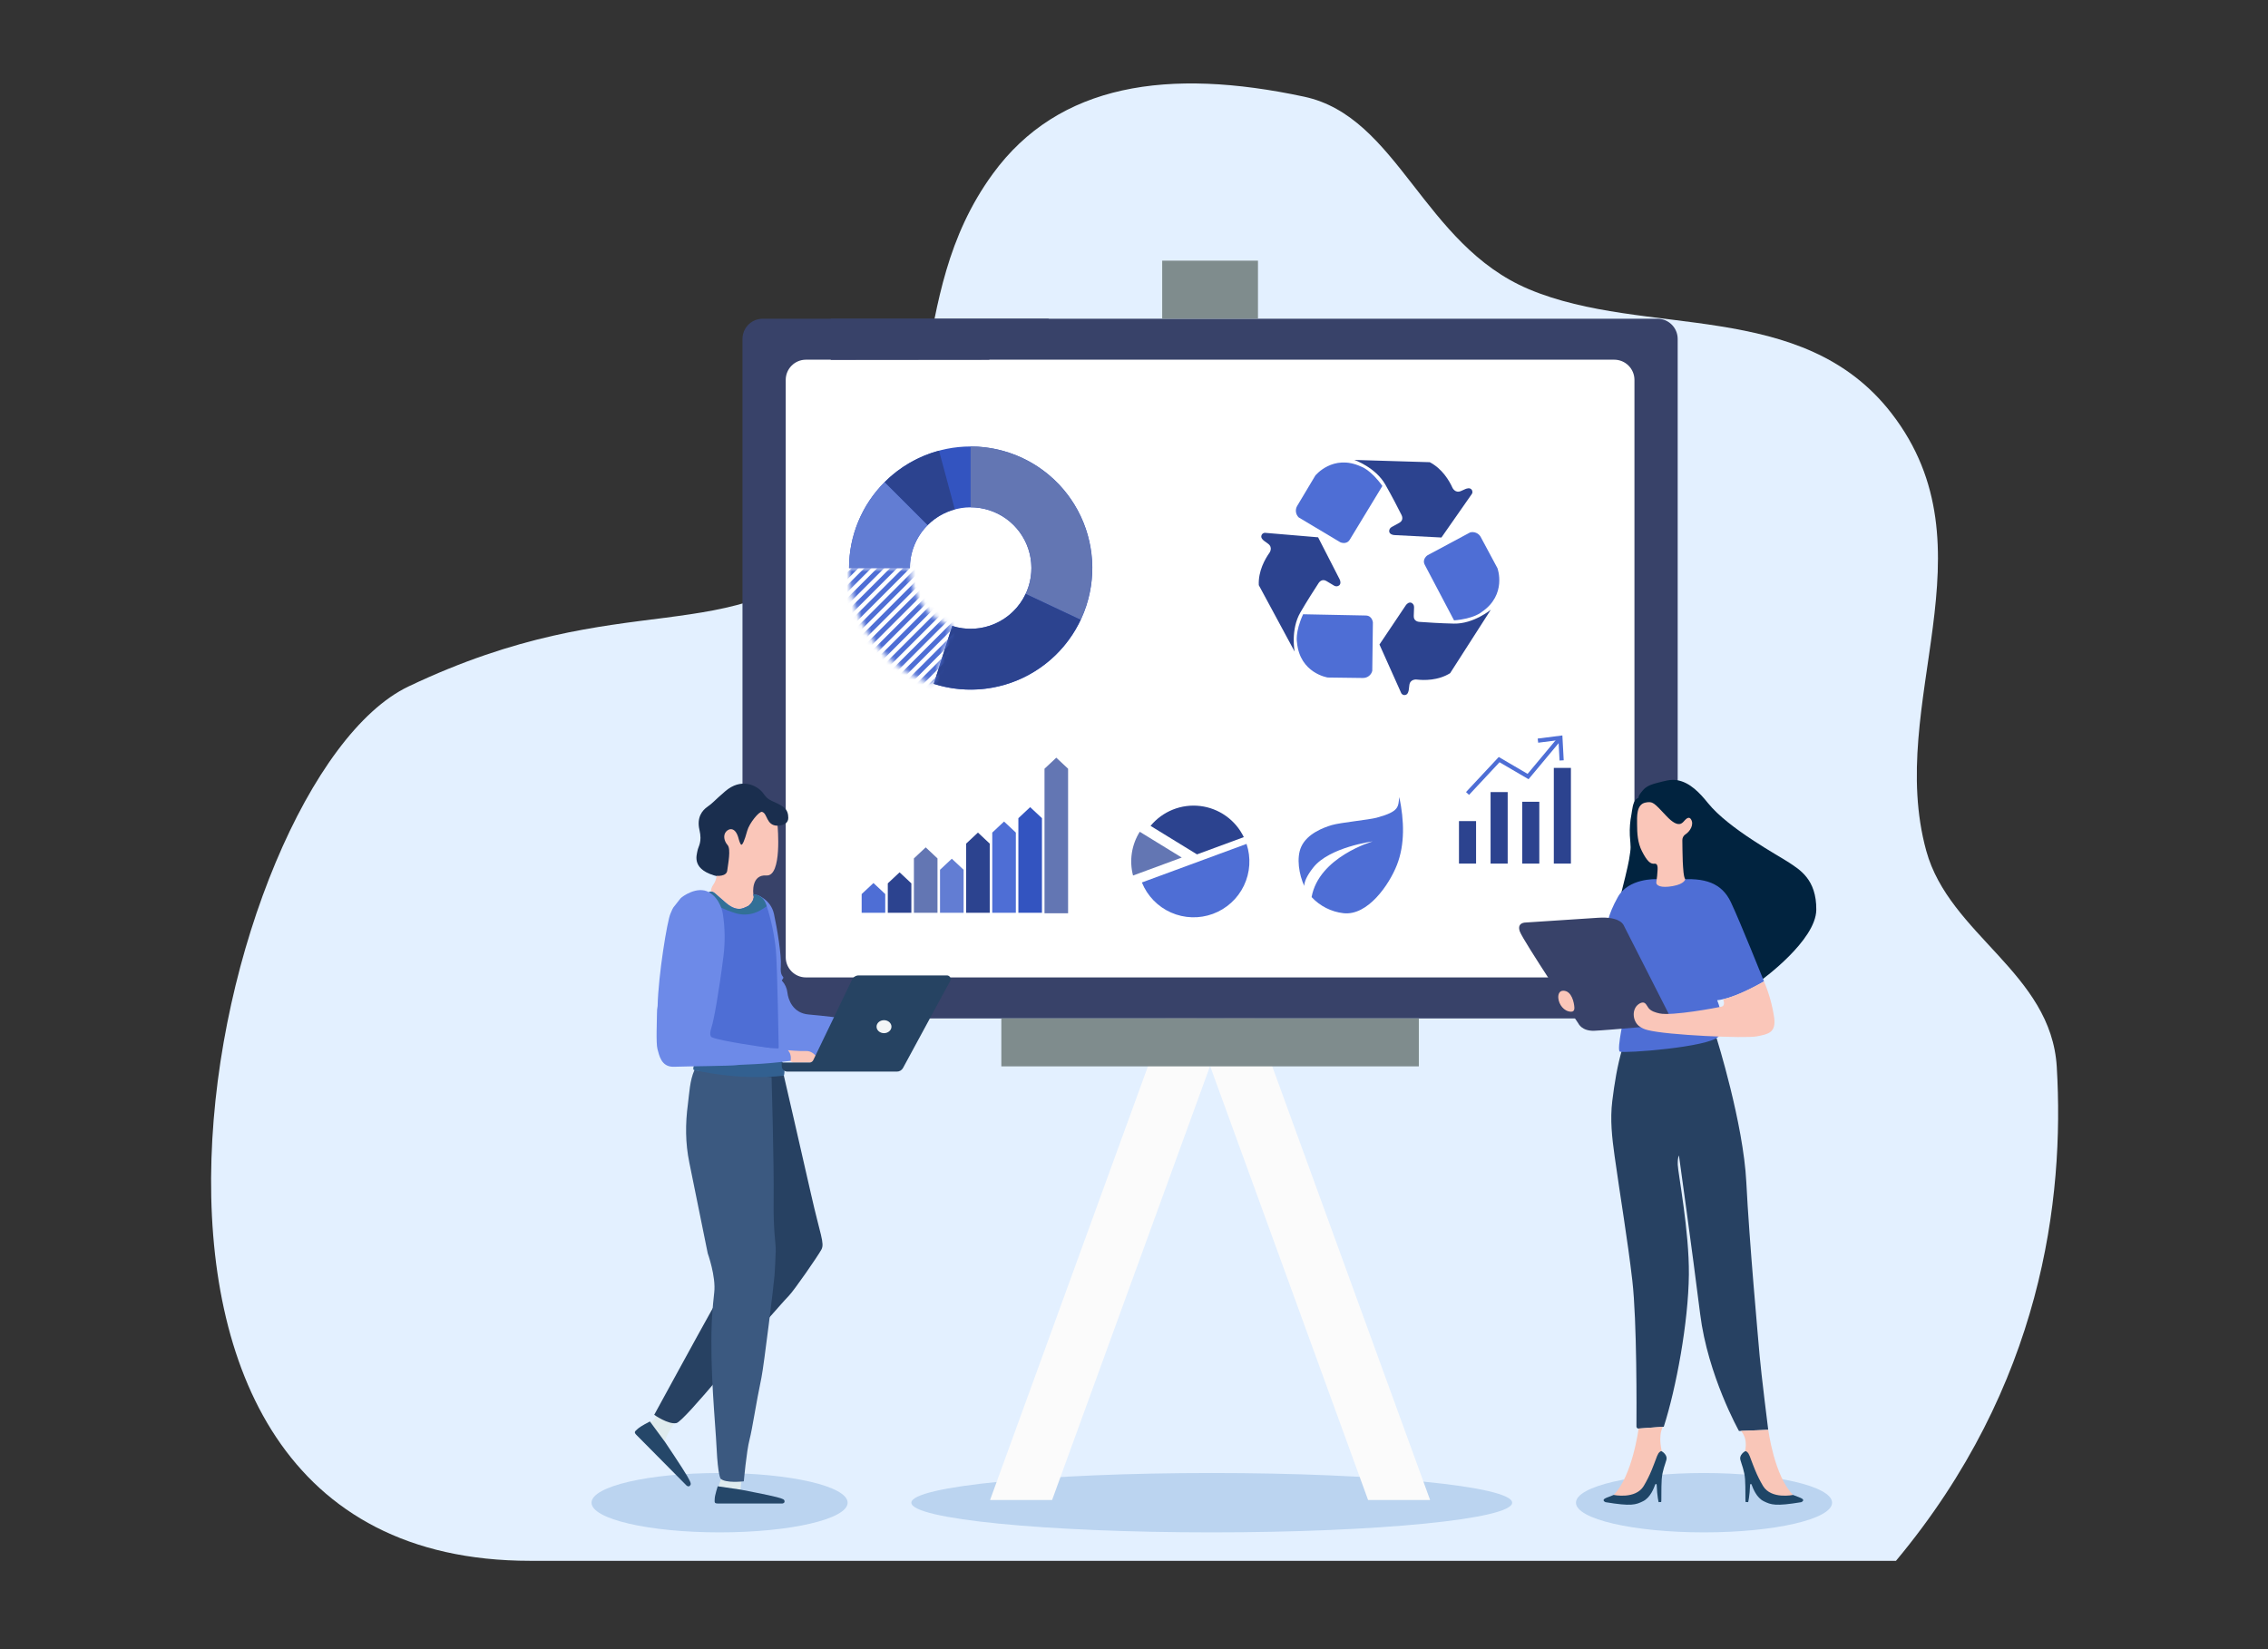 <svg width="462" height="336" viewBox="0 0 462 336" fill="none" xmlns="http://www.w3.org/2000/svg">
<rect x="0" y="0" width="462" height="336" fill="#333333" stroke="none"/>
<path d="M108.018 318C7.851 318 43.262 158.869 83.24 139.846C127.853 118.62 148.469 133.432 172.236 110.796C194.269 89.815 183.599 61.011 202.215 35.445C215.667 16.969 238.032 13.788 265.651 19.697C284.806 23.792 289.868 49.827 311.421 58.917C335.151 68.921 367.087 60.659 385.304 84.202C406.607 111.746 384.094 143.178 392.388 173.35C397.11 190.509 417.845 198.211 418.973 217.386C420.568 244.383 415.986 282.311 386.218 318" fill="#E3F0FF"/>
<path d="M246.841 312.206C280.638 312.206 308.035 309.498 308.035 306.158C308.035 302.817 280.638 300.109 246.841 300.109C213.044 300.109 185.646 302.817 185.646 306.158C185.646 309.498 213.044 312.206 246.841 312.206Z" fill="#BBD4F0"/>
<path d="M291.32 305.612L254.866 205.457L243.709 209.52L278.684 305.612H291.32Z" fill="#FBFBFB"/>
<path d="M201.678 305.612L238.132 205.457L249.289 209.52L214.315 305.612H201.678Z" fill="#FBFBFB"/>
<path d="M337.628 64.936H155.368C153.093 64.936 151.248 66.78 151.248 69.056V203.369C151.248 205.645 153.093 207.489 155.368 207.489H337.628C339.904 207.489 341.749 205.645 341.749 203.369V69.056C341.749 66.78 339.904 64.936 337.628 64.936Z" fill="#384269"/>
<path d="M328.824 73.283H164.175C161.899 73.283 160.055 75.128 160.055 77.404V195.019C160.055 197.295 161.899 199.139 164.175 199.139H328.824C331.1 199.139 332.944 197.295 332.944 195.019V77.404C332.944 75.128 331.1 73.283 328.824 73.283Z" fill="white"/>
<path d="M289.022 207.488H203.977V217.26H289.022V207.488Z" fill="#7F8C8D"/>
<path d="M256.254 53.107H236.744V64.935H256.254V53.107Z" fill="#7F8C8D"/>
<path d="M300.682 167.289H297.199V175.944H300.682V167.289Z" fill="#2C438F"/>
<path d="M307.12 161.379H303.637V175.948H307.12V161.379Z" fill="#2C438F"/>
<path d="M313.563 163.35H310.08V175.947H313.563V163.35Z" fill="#2C438F"/>
<path d="M320 156.451H316.518V175.946H320V156.451Z" fill="#2C438F"/>
<path d="M299.25 161.949L298.633 161.373L305.303 154.229L311.179 157.668L317.349 150.27L317.997 150.812L311.369 158.757L305.457 155.299L299.25 161.949Z" fill="#4E6ED5"/>
<path d="M318.533 154.902L317.689 154.949L317.466 150.791L313.334 151.318L313.229 150.478L318.26 149.838L318.533 154.902Z" fill="#4E6ED5"/>
<path d="M243.834 174.071L253.369 170.555C252.54 168.84 251.293 167.36 249.743 166.253C248.193 165.145 246.389 164.445 244.498 164.217C242.607 163.988 240.688 164.239 238.919 164.946C237.15 165.652 235.587 166.793 234.373 168.261L243.834 174.071Z" fill="#2C438F"/>
<path d="M232.172 169.463C231.347 170.777 230.8 172.246 230.565 173.779C230.33 175.313 230.411 176.878 230.804 178.379L240.73 174.719L232.172 169.463Z" fill="#6376B3"/>
<path d="M232.605 179.793C233.714 182.529 235.843 184.727 238.543 185.921C241.243 187.115 244.302 187.211 247.072 186.19C249.842 185.169 252.106 183.11 253.385 180.449C254.664 177.789 254.857 174.735 253.924 171.934L232.605 179.793Z" fill="#4E6ED5"/>
<path d="M299.685 99.665C299.349 99.336 298.756 99.537 298.531 99.627L297.587 100.047C296.416 100.552 295.878 99.385 295.878 99.385C295.216 97.922 293.786 95.49 291.245 94.168L275.887 93.705C275.887 93.705 280.199 95.212 282.193 98.717C283.545 101.086 284.824 103.569 285.502 104.935C285.508 104.944 285.513 104.955 285.517 104.965C285.601 105.14 285.958 106.013 285.058 106.51L283.578 107.326L283.463 107.39C283.299 107.478 283.166 107.615 283.081 107.782C282.997 107.949 282.965 108.138 282.991 108.323C283.066 108.764 283.569 108.984 284.017 109.015L293.625 109.512L299.766 100.717C299.891 100.565 299.953 100.371 299.937 100.175C299.922 99.978 299.832 99.796 299.685 99.665Z" fill="#2C438F"/>
<path d="M264.225 103.099C264.014 103.467 263.932 103.896 263.992 104.316C264.051 104.737 264.249 105.126 264.554 105.421L273.011 110.473C273.011 110.473 274.275 111.077 274.963 109.937L281.595 99.011C279.213 95.67 277.261 95.061 277.261 95.061C271.526 92.414 267.931 96.896 267.931 96.896L264.225 103.099Z" fill="#4E6ED5"/>
<path d="M286.34 141.57C286.792 141.453 286.927 140.837 286.964 140.599L287.092 139.571C287.26 138.312 288.539 138.446 288.539 138.446C290.134 138.631 292.951 138.667 295.395 137.156L303.69 124.219C303.69 124.219 300.179 127.142 296.151 127.053C293.423 126.994 290.637 126.811 289.113 126.698H289.077C288.883 126.678 287.948 126.537 287.988 125.507L288.047 123.818V123.685C288.054 123.499 288.004 123.315 287.905 123.158C287.805 123 287.66 122.877 287.489 122.803C287.072 122.642 286.607 122.957 286.364 123.326L281.002 131.315L285.385 141.102C285.45 141.29 285.588 141.444 285.766 141.532C285.945 141.619 286.151 141.633 286.34 141.57Z" fill="#2C438F"/>
<path d="M301.626 109.393C301.418 109.021 301.092 108.73 300.7 108.564C300.307 108.399 299.871 108.369 299.46 108.48L290.782 113.136C290.782 113.136 289.615 113.909 290.237 115.084L296.193 126.391C300.285 126.067 301.811 124.701 301.811 124.701C307.041 121.15 305.036 115.761 305.036 115.761L301.621 109.393H301.626Z" fill="#4E6ED5"/>
<path d="M256.944 109.17C256.823 109.611 257.295 110.034 257.487 110.182L258.325 110.793C259.346 111.552 258.607 112.604 258.607 112.604C257.676 113.912 256.287 116.367 256.421 119.221L263.72 132.745C263.72 132.745 262.86 128.258 264.891 124.776C266.263 122.418 267.776 120.064 268.61 118.789C268.617 118.78 268.623 118.769 268.628 118.758C268.74 118.599 269.314 117.847 270.198 118.381L271.645 119.25L271.758 119.319C271.916 119.418 272.101 119.465 272.287 119.456C272.473 119.446 272.652 119.379 272.799 119.263C273.145 118.974 273.09 118.423 272.887 118.026L268.502 109.47L257.815 108.568C257.62 108.534 257.42 108.578 257.257 108.691C257.094 108.803 256.981 108.975 256.944 109.17Z" fill="#2C438F"/>
<path d="M277.69 138.125C278.115 138.124 278.528 137.981 278.862 137.718C279.197 137.456 279.434 137.089 279.536 136.676L279.664 126.827C279.664 126.827 279.554 125.433 278.224 125.404L265.448 125.148C263.747 128.885 264.202 130.883 264.202 130.883C264.78 137.181 270.466 138.037 270.466 138.037L277.69 138.132V138.125Z" fill="#4E6ED5"/>
<path d="M285.045 162.393C284.772 164.351 285.171 165.315 280.413 166.603C278.827 167.031 272.991 167.587 271.27 168.108C269.674 168.589 266.319 169.795 265.074 172.497C264.027 174.776 264.633 178.232 265.679 180.497C265.697 179.71 266.12 178.512 267.541 176.721C270.849 172.574 279.63 171.427 279.63 171.427C279.63 171.427 268.657 174.573 267.179 182.772C268.883 184.609 271.189 185.775 273.679 186.056C278.631 186.603 282.985 180.237 284.554 176.238C286.206 172.032 286.042 167.168 285.045 162.393Z" fill="#4E6ED5"/>
<path d="M206.931 185.971V169.629L204.529 167.379L202.127 169.629V185.971H206.931Z" fill="#4E6ED5"/>
<path d="M212.251 185.971V166.697L209.849 164.447L207.447 166.697V185.971H212.251Z" fill="#3354C0"/>
<path d="M201.613 185.969V171.877L199.211 169.627L196.809 171.877V185.969H201.613Z" fill="#2C438F"/>
<path d="M196.29 185.973V177.207L193.888 174.957L191.486 177.207V185.973H196.29Z" fill="#627DD3"/>
<path d="M190.97 185.972V174.891L188.568 172.641L186.166 174.891V185.972H190.97Z" fill="#6376B3"/>
<path d="M185.648 185.972V179.976L183.248 177.727L180.846 179.976V185.972H185.648Z" fill="#2C438F"/>
<path d="M180.328 185.97V182.156L177.926 179.906L175.523 182.156V185.97H180.328Z" fill="#4E6ED5"/>
<path d="M217.574 186.073V156.619L215.172 154.369L212.77 156.619V186.073H217.574Z" fill="#6376B3"/>
<path d="M197.719 90.965C191.151 90.965 184.851 93.575 180.207 98.22C175.562 102.865 172.953 109.165 172.953 115.733H185.347C185.349 113.123 186.175 110.58 187.709 108.468C189.242 106.356 191.404 104.783 193.886 103.974C196.367 103.164 199.041 103.16 201.525 103.962C204.009 104.763 206.176 106.33 207.716 108.437C209.256 110.545 210.091 113.085 210.1 115.695C210.11 118.305 209.294 120.851 207.769 122.97C206.244 125.088 204.089 126.671 201.611 127.49C199.133 128.31 196.459 128.325 193.972 127.534L190.222 139.337C193.628 140.422 197.229 140.758 200.777 140.32C204.324 139.882 207.736 138.681 210.775 136.8C213.815 134.919 216.412 132.402 218.388 129.423C220.363 126.443 221.67 123.072 222.219 119.539C222.768 116.007 222.546 112.398 221.568 108.959C220.59 105.521 218.879 102.335 216.553 99.62C214.228 96.905 211.342 94.726 208.094 93.232C204.847 91.738 201.314 90.965 197.739 90.965H197.719Z" fill="#3354C0"/>
<path d="M210.104 115.734C210.106 117.557 209.703 119.358 208.926 121.008L220.131 126.277C221.907 122.502 222.701 118.34 222.438 114.176C222.176 110.012 220.866 105.982 218.631 102.46C216.395 98.937 213.306 96.036 209.651 94.026C205.995 92.016 201.891 90.962 197.719 90.961V103.346C199.345 103.346 200.956 103.666 202.459 104.289C203.962 104.911 205.328 105.824 206.478 106.974C207.628 108.124 208.54 109.49 209.163 110.993C209.785 112.496 210.105 114.107 210.104 115.734Z" fill="#6376B3"/>
<path d="M220.13 126.276L208.925 121.002C207.644 123.718 205.421 125.877 202.668 127.078C199.916 128.278 196.821 128.439 193.959 127.529L190.209 139.332C195.932 141.149 202.119 140.827 207.623 138.426C213.126 136.024 217.57 131.707 220.13 126.276Z" fill="#2C438F"/>
<mask id="mask0_29_1462" style="mask-type:luminance" maskUnits="userSpaceOnUse" x="172" y="115" width="22" height="25">
<path d="M190.199 139.336L193.949 127.533C191.446 126.735 189.261 125.162 187.71 123.041C186.16 120.919 185.324 118.36 185.325 115.732H172.941C172.942 120.989 174.615 126.108 177.717 130.351C180.82 134.595 185.191 137.741 190.199 139.336Z" fill="white"/>
</mask>
<g mask="url(#mask0_29_1462)">
<path d="M178.096 97.951L147.395 128.652L148.11 129.368L178.812 98.667L178.096 97.951Z" fill="#4E6ED5"/>
<path d="M179.408 99.267L148.707 129.969L149.423 130.685L180.124 99.983L179.408 99.267Z" fill="#4E6ED5"/>
<path d="M180.719 100.58L150.018 131.281L150.733 131.997L181.435 101.296L180.719 100.58Z" fill="#4E6ED5"/>
<path d="M182.035 101.894L151.334 132.596L152.05 133.312L182.751 102.61L182.035 101.894Z" fill="#4E6ED5"/>
<path d="M183.35 103.211L152.648 133.912L153.364 134.628L184.066 103.927L183.35 103.211Z" fill="#4E6ED5"/>
<path d="M184.664 104.523L153.963 135.225L154.679 135.941L185.38 105.239L184.664 104.523Z" fill="#4E6ED5"/>
<path d="M185.977 105.836L155.275 136.537L155.991 137.253L186.693 106.552L185.977 105.836Z" fill="#4E6ED5"/>
<path d="M187.291 107.15L156.59 137.852L157.306 138.567L188.007 107.866L187.291 107.15Z" fill="#4E6ED5"/>
<path d="M188.606 108.467L157.904 139.168L158.62 139.884L189.321 109.183L188.606 108.467Z" fill="#4E6ED5"/>
<path d="M189.922 109.783L159.221 140.484L159.937 141.2L190.638 110.499L189.922 109.783Z" fill="#4E6ED5"/>
<path d="M191.233 111.092L160.531 141.793L161.247 142.509L191.948 111.808L191.233 111.092Z" fill="#4E6ED5"/>
<path d="M192.547 112.408L161.846 143.109L162.562 143.825L193.263 113.124L192.547 112.408Z" fill="#4E6ED5"/>
<path d="M193.861 113.724L163.16 144.426L163.876 145.142L194.577 114.44L193.861 113.724Z" fill="#4E6ED5"/>
<path d="M195.176 115.033L164.475 145.734L165.191 146.45L195.892 115.749L195.176 115.033Z" fill="#4E6ED5"/>
<path d="M196.488 116.348L165.787 147.049L166.503 147.765L197.204 117.063L196.488 116.348Z" fill="#4E6ED5"/>
<path d="M197.803 117.664L167.102 148.365L167.817 149.081L198.519 118.38L197.803 117.664Z" fill="#4E6ED5"/>
<path d="M199.117 118.98L168.416 149.682L169.132 150.398L199.833 119.696L199.117 118.98Z" fill="#4E6ED5"/>
<path d="M200.432 120.289L169.73 150.99L170.446 151.706L201.148 121.005L200.432 120.289Z" fill="#4E6ED5"/>
<path d="M201.748 121.605L171.047 152.307L171.763 153.023L202.464 122.321L201.748 121.605Z" fill="#4E6ED5"/>
<path d="M203.059 122.922L172.357 153.623L173.073 154.339L203.775 123.638L203.059 122.922Z" fill="#4E6ED5"/>
<path d="M204.373 124.236L173.672 154.938L174.388 155.653L205.089 124.952L204.373 124.236Z" fill="#4E6ED5"/>
<path d="M205.69 125.549L174.988 156.25L175.704 156.966L206.405 126.265L205.69 125.549Z" fill="#4E6ED5"/>
</g>
<path d="M180.206 98.219C177.903 100.517 176.077 103.247 174.833 106.252C173.588 109.258 172.949 112.48 172.953 115.732H185.347C185.345 114.106 185.665 112.495 186.287 110.992C186.909 109.49 187.822 108.125 188.974 106.976L180.206 98.219Z" fill="#627DD3"/>
<path d="M180.205 98.219L188.962 106.976C190.496 105.444 192.406 104.341 194.501 103.778L191.28 91.82C187.091 92.946 183.272 95.153 180.205 98.219Z" fill="#2C438F"/>
<path d="M213.706 64.936L201.451 73.284L169.225 73.315V64.936H213.706Z" fill="#384269"/>
<path d="M347.117 312.206C361.523 312.206 373.202 309.498 373.202 306.158C373.202 302.817 361.523 300.109 347.117 300.109C332.71 300.109 321.031 302.817 321.031 306.158C321.031 309.498 332.71 312.206 347.117 312.206Z" fill="#BBD4F0"/>
<path d="M349.673 211.492C349.673 211.492 355.133 228.852 355.733 240.873C356.333 252.894 358.139 272.616 358.441 276.185C358.743 279.754 360.193 291.308 360.193 291.308L354.237 291.548C354.237 291.548 347.887 280.248 346.325 267.695C344.71 254.71 342.008 235.429 342.008 235.429C342.008 235.429 341.722 235.778 341.764 237.297C341.812 238.943 344.121 250.832 344.031 259.697C343.927 269.433 341.446 282.789 338.918 290.683L333.792 291.058C333.735 291.062 333.678 291.053 333.624 291.034C333.571 291.014 333.522 290.984 333.48 290.944C333.439 290.905 333.406 290.858 333.384 290.805C333.362 290.753 333.35 290.696 333.351 290.639C333.373 287.531 333.468 269.16 332.51 260.897C331.529 252.424 330.084 244.012 328.904 235.566C328.372 231.754 327.958 228.132 328.427 224.316C328.869 220.737 329.444 217.124 330.468 213.658L349.673 211.492Z" fill="#274162"/>
<path d="M358.89 199.611C358.89 199.611 369.919 191.621 369.985 185.368C370.051 179.115 366.52 177.141 364.438 175.742C362.355 174.344 352.163 168.889 347.912 163.61C346.308 161.625 344.255 159.362 341.575 158.945C340.251 158.738 338.928 159.166 337.655 159.486C336.689 159.722 335.67 160.041 334.929 160.732C334.658 160.981 333.689 162.093 333.793 162.496C333.619 162.592 333.452 162.701 333.294 162.823C332.578 163.502 332.494 165.004 332.328 165.931C332.049 167.342 331.94 168.782 332.004 170.219C332.172 172.813 332.311 172.321 331.828 175.244C331.472 177.388 328.195 190.463 327.398 192.14L358.89 199.611Z" fill="#01233F"/>
<path d="M349.798 203.787C349.798 203.787 353.135 203.61 359.333 199.94C359.333 199.94 354.364 187.537 352.573 183.783C350.781 180.029 347.449 178.652 341.517 179.252L337.326 179.118C337.326 179.118 331.735 178.897 329.573 182.744C327.411 186.591 327.4 188.565 327.4 188.565L331.565 192.147C331.565 192.147 331.042 205.176 331 206.264C331 206.264 329.277 213.854 329.959 214.255C330.641 214.657 348.304 213.373 350.106 211.134C351.909 208.895 349.798 203.787 349.798 203.787Z" fill="#4E6ED5"/>
<path d="M343.294 179.129C343.294 179.129 343.073 178.939 342.945 177.792C342.793 176.284 342.738 174.766 342.725 173.248C342.725 172.587 342.691 171.91 342.7 171.241C342.687 171.002 342.735 170.763 342.84 170.547C342.946 170.331 343.105 170.147 343.302 170.01C344.253 169.41 345.164 167.983 344.441 166.891C344.05 166.303 343.503 166.794 343.166 167.158C342.747 167.611 341.986 168.956 339.458 166.258C336.884 163.514 336.672 163.217 335.192 163.514C333.286 163.896 333.48 166.448 333.48 167.913C333.48 169.801 333.597 171.715 334.473 173.427C335.549 175.534 336.237 176.074 337.042 175.968C337.704 175.884 337.676 176.78 337.658 177.206C337.616 178.056 337.529 178.903 337.398 179.744C337.298 180.406 338.293 180.975 340.75 180.532C343.208 180.089 343.294 179.129 343.294 179.129Z" fill="#FAC6B9"/>
<path d="M340.993 208.664L330.776 188.565C330.776 188.565 330.165 186.676 325.551 186.985C320.991 187.29 310.772 187.954 310.772 187.954C310.772 187.954 308.935 187.916 309.594 189.78C310.254 191.644 321.525 208.529 321.525 208.529C321.525 208.529 322.222 210.095 324.745 210.005C327.269 209.914 340.993 208.664 340.993 208.664Z" fill="#384269"/>
<path d="M359.335 199.947C359.335 199.947 354.18 202.905 351.008 203.587C351.008 203.587 351.568 204.882 350.679 205.093C349.79 205.305 340.572 207.034 338.045 206.472C337.248 206.295 336.315 206.031 335.797 205.354C335.431 204.871 335.226 204.134 334.474 204.264C334.233 204.317 334.008 204.422 333.812 204.571C332.354 205.585 332.548 207.963 333.84 209.02C334.369 209.426 334.978 209.714 335.627 209.864C339.65 210.919 355.532 211.594 357.85 211.15C360.168 210.707 361.821 210.416 361.406 207.334C361.03 204.794 360.334 202.312 359.335 199.947Z" fill="#FAC6B9"/>
<path d="M319.971 206.125C320.412 206.151 320.743 205.948 320.705 205.262C320.659 204.38 320.213 201.872 318.46 201.848C317.611 201.837 317.375 202.622 317.432 203.339C317.538 204.658 318.572 206.05 319.971 206.125Z" fill="#FAC6B9"/>
<path d="M354.646 291.533L360.203 291.312C360.203 291.312 361.434 300.749 365.252 304.58C365.252 304.58 361.839 305.813 359.517 304.373C357.194 302.932 355.405 295.883 355.405 295.883C355.405 295.883 356.259 293.386 354.646 291.533Z" fill="#F9C6B8"/>
<path d="M365.252 304.577C365.252 304.577 360.82 305.517 359.148 302.769C358.525 301.727 357.982 300.639 357.522 299.515C357.207 298.765 356.931 298 356.64 297.245C356.519 296.852 356.356 296.474 356.153 296.116C356.045 295.96 355.712 295.573 355.491 295.675C355.27 295.776 354.267 296.482 354.516 297.415C354.765 298.348 355.352 299.65 355.476 301.386C355.599 303.122 355.498 306 355.59 306.018C355.762 306.036 355.936 306.044 356.109 306.042C356.109 306.042 356.409 304.875 356.501 302.513C356.501 302.513 356.653 302.056 356.854 302.59C357.055 303.124 357.774 305.127 359.281 305.859C360.787 306.591 361.647 306.922 366.912 306.055C366.912 306.055 367.954 305.636 366.712 305.144C365.287 304.602 365.252 304.577 365.252 304.577Z" fill="#1F4667"/>
<path d="M338.72 290.697L333.792 291.046C333.792 291.046 332.526 300.738 328.719 304.569C328.719 304.569 332.131 305.802 334.454 304.362C336.776 302.922 338.565 295.872 338.565 295.872C338.565 295.872 337.661 292.755 338.72 290.697Z" fill="#F9C6B8"/>
<path d="M328.72 304.577C328.72 304.577 333.149 305.517 334.823 302.769C335.446 301.727 335.99 300.639 336.449 299.515C336.765 298.765 337.04 298 337.331 297.245C337.454 296.853 337.618 296.474 337.821 296.116C337.929 295.96 338.262 295.573 338.483 295.675C338.703 295.776 339.707 296.482 339.458 297.415C339.209 298.348 338.622 299.65 338.498 301.386C338.375 303.122 338.476 306 338.384 306.018C338.211 306.036 338.037 306.044 337.863 306.042C337.863 306.042 337.563 304.875 337.473 302.513C337.473 302.513 337.318 302.056 337.12 302.59C336.921 303.124 336.2 305.127 334.693 305.859C333.187 306.591 332.327 306.922 327.061 306.055C327.061 306.055 326.02 305.636 327.26 305.144C328.674 304.602 328.72 304.577 328.72 304.577Z" fill="#1F4667"/>
<path d="M146.581 312.206C160.988 312.206 172.667 309.498 172.667 306.158C172.667 302.817 160.988 300.109 146.581 300.109C132.175 300.109 120.496 302.817 120.496 306.158C120.496 309.498 132.175 312.206 146.581 312.206Z" fill="#BBD4F0"/>
<path d="M151.058 301.83C151.058 301.83 150.815 302.955 150.892 303.502L146.379 302.961C146.379 302.961 146.269 302.961 146.975 301.1L151.058 301.83Z" fill="#DFEBEE"/>
<path d="M137.481 289.809C137.481 289.809 135.309 292.897 135.496 293.837L132.408 289.866C132.408 289.866 133.264 289.489 133.758 288.27L137.481 289.809Z" fill="#DFEBEE"/>
<path d="M159.675 219.157C159.675 219.157 163.288 234.787 165.19 243.213C167.091 251.639 168.017 253.284 167.323 254.586C166.628 255.887 161.722 262.968 160.685 264.009C159.966 264.726 157.39 267.688 155.438 269.878C153.561 271.983 139.433 289.593 137.792 289.938C136.151 290.282 133.266 288.255 133.266 288.255C133.266 288.255 142.53 271.27 144.897 267.062C147.263 262.853 153.278 253.22 153.278 253.22L143.436 217.975L159.675 219.157Z" fill="#274162"/>
<path d="M141.451 218.037L157.172 219.455C157.172 219.455 157.69 237.51 157.595 244.294C157.5 251.079 158.067 253.248 158.019 254.849C157.97 256.45 157.871 258.31 157.78 259.783C157.69 261.257 155.601 278.312 155.112 280.661C153.949 286.202 153.274 291.028 152.685 293.3C152.065 295.664 151.518 301.807 151.518 301.807C151.518 301.807 147.788 302.249 146.783 301.258C146.783 301.258 146.242 300.548 145.977 295.082C145.713 289.616 144.597 279.304 144.994 269.314C144.994 269.314 145.115 266.581 145.492 263.33C145.869 260.079 144.169 255.359 144.169 255.359C144.169 255.359 140.602 237.77 140.419 236.874C139.598 232.884 139.587 228.962 140.134 224.906C140.423 222.641 140.516 220.148 141.451 218.037Z" fill="#3B5980"/>
<path d="M157.447 168.187C157.447 168.187 160.57 168.628 160.577 166.643C160.577 165.849 160.383 165.112 159.767 164.579C159.044 163.948 158.065 163.579 157.211 163.171C156.818 162.997 156.457 162.757 156.146 162.461C155.851 162.14 155.58 161.799 155.334 161.44C155.101 161.157 154.833 160.905 154.535 160.692C153.854 160.169 151.006 158.394 147.722 161.219C145.426 163.189 145.295 163.546 144.065 164.404C143.079 165.095 141.881 166.515 142.479 169.072C143.076 171.628 142.24 172.398 142.084 173.318C141.927 174.238 140.696 177.33 146.445 178.612C152.193 179.893 157.447 168.187 157.447 168.187Z" fill="#1A2E4E"/>
<path d="M158.394 168.238C158.394 168.238 159.377 178.605 156.12 178.367C153.111 178.146 153.323 181.762 153.523 182.558C153.724 183.354 152.676 184.556 152.235 184.687C151.794 184.817 150.349 186.036 147.958 184.025C145.567 182.013 145.483 181.671 144.793 181.665C144.826 181.135 145.014 180.626 145.333 180.202C145.689 179.675 145.911 179.07 145.982 178.438C145.982 178.438 147.991 178.638 148.141 177.377C148.291 176.115 148.94 172.996 148.212 172.171C147.484 171.346 147.27 170.166 147.905 169.436C148.541 168.706 149.89 168.448 150.497 171.015C150.497 171.015 150.782 172.065 151.015 172.105C151.249 172.145 151.644 171.337 152.215 169.255C152.637 167.722 154.642 165.243 155.233 165.41C156.4 165.746 156.025 168.185 158.394 168.238Z" fill="#FAC6B9"/>
<path d="M141.638 216.44C141.638 216.44 140.855 217.939 141.444 218.032C142.033 218.125 150.358 220.207 159.675 219.155C159.675 219.155 160.191 217.783 159.132 215.91L141.638 216.44Z" fill="#326090"/>
<path d="M154.322 182.389C154.322 182.389 157.011 183.271 157.66 186.196C158.29 189.052 159.226 194.706 159.056 196.828C158.886 198.95 159.638 198.872 159.57 199.219C159.501 199.565 159.146 199.66 159.309 199.832C159.92 200.498 160.302 201.342 160.399 202.241C160.56 203.615 161.469 206.412 164.718 206.692C167.967 206.972 171.289 207.415 171.289 207.415L169.692 216.34L158.628 213.913L154.322 182.389Z" fill="#6D8AE8"/>
<path d="M143.264 211.775L145.249 184.203L145.187 184.022L144.413 181.763C144.523 181.678 144.661 181.638 144.799 181.651C145.489 181.651 145.573 181.993 147.964 184.013C150.355 186.034 151.8 184.814 152.241 184.675C152.682 184.536 153.732 183.351 153.529 182.544C153.502 182.43 153.483 182.314 153.47 182.198C153.47 182.198 155.307 182.163 156.028 184.183C156.079 184.324 156.132 184.476 156.185 184.624C157.124 187.527 157.748 190.523 158.047 193.56C158.358 197.109 158.633 213.892 158.633 213.892L143.264 211.775Z" fill="#4E6ED5"/>
<path d="M156.178 184.647C155.406 185.176 154.614 185.703 153.71 185.997C152.516 186.393 151.233 186.43 150.018 186.105C148.817 185.759 147.653 185.299 146.539 184.733C146.083 184.512 145.624 184.292 145.18 184.034L144.406 181.775C144.516 181.69 144.654 181.65 144.792 181.663C145.483 181.663 145.566 182.004 147.958 184.025C150.349 186.045 151.793 184.826 152.234 184.687C152.676 184.548 153.726 183.363 153.523 182.556C153.496 182.442 153.476 182.326 153.463 182.21C153.463 182.21 155.301 182.174 156.022 184.195C156.073 184.336 156.125 184.488 156.178 184.647Z" fill="#327097"/>
<path d="M160.482 213.969C160.482 213.969 163.032 214.205 164.186 214.134C165.339 214.064 166.306 215.052 166.566 215.806C166.826 216.561 165.655 216.435 164.956 216.468C164.256 216.501 161.629 216.481 161.629 216.481C161.629 216.481 160.818 216.232 160.674 215.914C160.531 215.597 160.482 213.969 160.482 213.969Z" fill="#FAC6B9"/>
<path d="M147.232 186.097C147.232 186.097 146.778 183.103 144.407 181.773C142.036 180.443 138.976 182.631 138.608 183.053C138.24 183.474 137.816 184.109 137.573 184.376C136.912 185.104 136.934 185.408 136.594 186.103C135.913 187.506 134.088 198.839 133.963 204.923C133.863 205.442 133.817 205.971 133.826 206.5C133.839 207.53 133.594 212.617 133.93 213.739C134.265 214.862 134.62 217.434 137.28 217.343C140.242 217.244 149.143 217.169 150.014 217.015C150.885 216.86 155.255 216.931 161.043 216.132C161.043 216.132 161.468 214.412 159.984 213.613C158.75 213.65 157.516 213.598 156.289 213.459C156.289 213.459 146.65 212.092 145.075 211.355C145.075 211.355 144.299 211.249 144.921 209.37C145.415 207.876 146.443 202.174 147.369 194.847C147.737 191.938 147.691 188.992 147.232 186.097Z" fill="#6D8AE8"/>
<path d="M159.227 216.478H164.911C165.068 216.478 165.221 216.434 165.354 216.35C165.487 216.267 165.593 216.148 165.661 216.006L173.582 199.569C173.703 199.317 173.893 199.104 174.13 198.956C174.367 198.807 174.641 198.728 174.921 198.729H192.897C193.029 198.73 193.158 198.765 193.272 198.831C193.385 198.896 193.48 198.99 193.547 199.104C193.613 199.217 193.65 199.346 193.652 199.477C193.654 199.608 193.622 199.738 193.559 199.853L183.949 217.588C183.828 217.812 183.648 217.998 183.43 218.128C183.211 218.259 182.961 218.327 182.707 218.327H160.376C160.081 218.327 159.797 218.211 159.586 218.005C159.375 217.799 159.253 217.519 159.246 217.224L159.227 216.478Z" fill="#264362"/>
<path d="M181.596 209.173C181.596 208.447 180.915 207.85 180.076 207.85C179.238 207.85 178.557 208.436 178.557 209.173C178.557 209.91 179.236 210.497 180.076 210.497C180.917 210.497 181.596 209.899 181.596 209.173Z" fill="#F3F6F7"/>
<path d="M146.201 302.811C146.201 302.811 145.612 304.63 145.59 305.336C145.568 306.042 145.467 306.304 146.168 306.32C146.869 306.335 159.374 306.32 159.374 306.32C159.374 306.32 159.802 306.274 159.815 305.949C159.815 305.491 159.621 305.4 158.22 305.019C156.82 304.637 150.904 303.503 150.904 303.503L146.201 302.811Z" fill="#254769"/>
<path d="M132.389 289.609C132.389 289.609 130.499 290.562 129.927 291.092C129.356 291.621 129.069 291.753 129.603 292.314C130.137 292.874 139.873 302.681 139.873 302.681C139.873 302.681 140.241 302.981 140.497 302.731C140.861 302.374 140.782 302.151 139.992 300.746C139.202 299.341 135.49 293.818 135.49 293.818L132.389 289.609Z" fill="#254769"/>
</svg>
